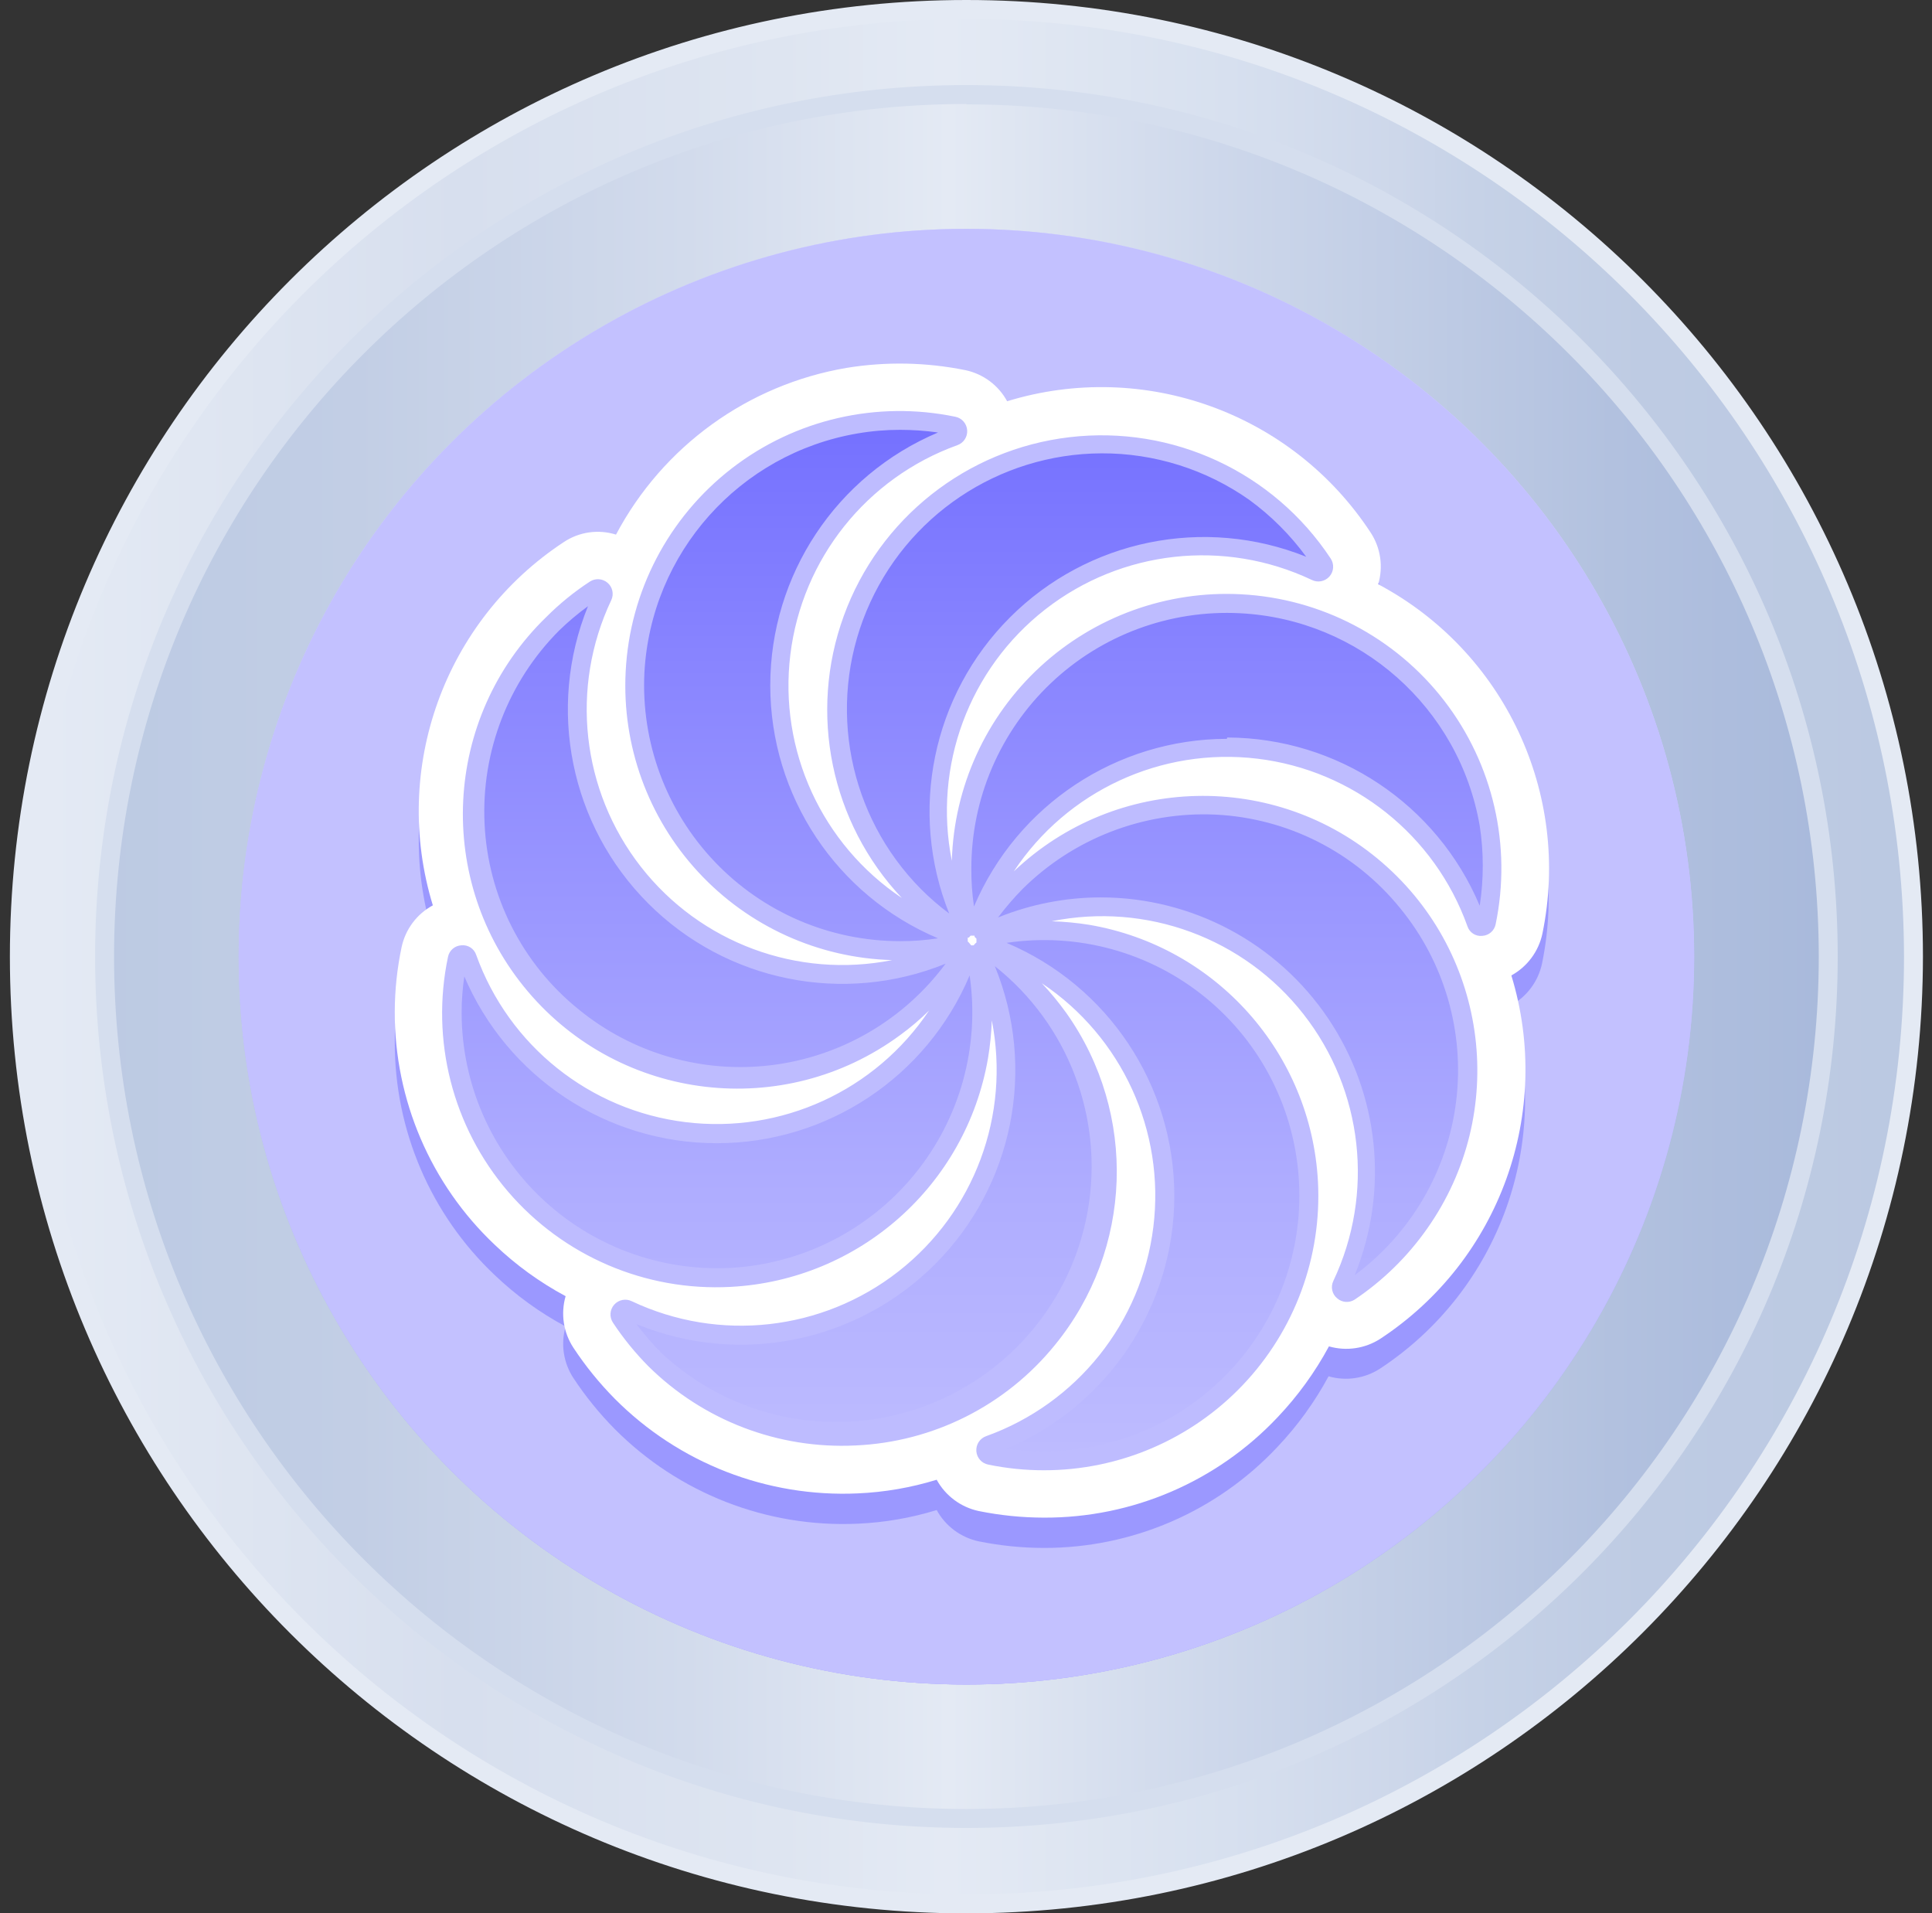 <?xml version="1.0" encoding="UTF-8"?>
<svg width="102px" height="101px" viewBox="0 0 102 101" version="1.1" xmlns="http://www.w3.org/2000/svg" xmlns:xlink="http://www.w3.org/1999/xlink">
    <rect x="0" y="0" width="102" height="101" fill="#333333" stroke="none"/>
    <!-- Generator: Sketch 63.1 (92452) - https://sketch.com -->
    <title>ic_serve_si</title>
    <desc>Created with Sketch.</desc>
    <defs>
        <linearGradient x1="-1.15463195e-14%" y1="50%" x2="100%" y2="50%" id="linearGradient-1">
            <stop stop-color="#E4EAF4" offset="1%"></stop>
            <stop stop-color="#D7DFEE" offset="23%"></stop>
            <stop stop-color="#DEE5F1" offset="40%"></stop>
            <stop stop-color="#E4EAF4" offset="49%"></stop>
            <stop stop-color="#D7E0EF" offset="64%"></stop>
            <stop stop-color="#CDD7EA" offset="73%"></stop>
            <stop stop-color="#C6D2E7" offset="77%"></stop>
            <stop stop-color="#BECBE3" offset="86%"></stop>
            <stop stop-color="#BBC9E2" offset="100%"></stop>
        </linearGradient>
        <linearGradient x1="-0.011%" y1="49.989%" x2="99.989%" y2="49.989%" id="linearGradient-2">
            <stop stop-color="#BCCAE3" offset="0%"></stop>
            <stop stop-color="#C2CEE5" offset="15%"></stop>
            <stop stop-color="#D2DBEC" offset="34%"></stop>
            <stop stop-color="#E4EAF4" offset="49%"></stop>
            <stop stop-color="#CED8EB" offset="64%"></stop>
            <stop stop-color="#B2C1DF" offset="87%"></stop>
            <stop stop-color="#A8B9DB" offset="100%"></stop>
        </linearGradient>
        <linearGradient x1="50%" y1="2.31176059e-15%" x2="50%" y2="100%" id="linearGradient-3">
            <stop stop-color="#BEBCFF" offset="0%"></stop>
            <stop stop-color="#AFADFF" offset="26%"></stop>
            <stop stop-color="#8985FF" offset="76%"></stop>
            <stop stop-color="#7470FF" offset="100%"></stop>
        </linearGradient>
        <linearGradient x1="49.973%" y1="100.002%" x2="49.973%" y2="0.009%" id="linearGradient-4">
            <stop stop-color="#BEBCFF" offset="0%"></stop>
            <stop stop-color="#AFADFF" offset="26%"></stop>
            <stop stop-color="#8985FF" offset="76%"></stop>
            <stop stop-color="#7470FF" offset="100%"></stop>
        </linearGradient>
    </defs>
    <g id="Page-1" stroke="none" stroke-width="1" fill="none" fill-rule="evenodd">
        <g id="ic_serve_si" transform="translate(0.522, 0)" fill-rule="nonzero">
            <path d="M50.5,100.5 C22.886,100.5 0.5,78.114 0.5,50.5 C0.5,22.886 22.886,0.5 50.5,0.5 C78.114,0.5 100.5,22.886 100.5,50.5 C100.467,78.101 78.101,100.467 50.5,100.5 Z" id="Path" fill="url(#linearGradient-1)"></path>
            <path d="M50.5,101 C22.61,101 0,78.39 0,50.5 C0,22.61 22.61,0 50.5,0 C78.39,0 101,22.61 101,50.5 C100.972,78.379 78.379,100.972 50.5,101 Z M50.5,1 C23.162,1 1,23.162 1,50.5 C1,77.838 23.162,100 50.5,100 C77.838,100 100,77.838 100,50.5 C99.967,23.176 77.824,1.033 50.5,1 Z" id="Shape" fill="#E4EAF4"></path>
            <path d="M50.5,96 C25.379,95.994 5.018,75.627 5.02,50.507 C5.022,25.386 25.386,5.022 50.507,5.02 C75.627,5.018 95.994,25.379 96,50.5 C95.972,75.618 75.618,95.972 50.5,96 Z" id="Path" fill="url(#linearGradient-2)"></path>
            <path d="M50.5,96.49 C25.095,96.49 4.5,75.895 4.5,50.49 C4.5,25.085 25.095,4.49 50.5,4.49 C75.905,4.49 96.5,25.085 96.5,50.49 C96.5,75.895 75.905,96.49 50.5,96.49 Z M50.5,5.49 C25.647,5.49 5.5,25.637 5.5,50.49 C5.5,75.343 25.647,95.49 50.5,95.49 C75.353,95.49 95.5,75.343 95.5,50.49 C95.489,25.645 75.345,5.51 50.5,5.51 L50.5,5.49 Z" id="Shape" fill="#D5DEEE"></path>
            <circle id="Oval" fill="url(#linearGradient-3)" cx="50.5" cy="50.5" r="38.42"></circle>
            <g id="Group" style="mix-blend-mode: multiply;" transform="translate(12, 12)">
                <circle id="Oval" fill="#FFFFFF" cx="38.5" cy="38.5" r="38.42"></circle>
                <g opacity="0.43" style="mix-blend-mode: multiply;" fill="#7470FF" id="Oval">
                    <circle cx="38.5" cy="38.5" r="38.42"></circle>
                </g>
            </g>
            <g id="Group" opacity="0.5" style="mix-blend-mode: multiply;" transform="translate(20, 20)" fill="#7470FF">
                <path d="M48.56,44 C48.779,48.328 46.982,52.513 43.693,55.335 C40.404,58.156 35.994,59.295 31.75,58.42 C31.628,58.387 31.544,58.276 31.544,58.15 C31.544,58.024 31.628,57.913 31.75,57.88 C37.294,55.874 40.987,50.611 40.987,44.715 C40.987,38.819 37.294,33.556 31.75,31.55 C31.628,31.517 31.544,31.406 31.544,31.28 C31.544,31.154 31.628,31.043 31.75,31.01 C35.749,30.185 39.908,31.147 43.139,33.643 C46.37,36.14 48.35,39.922 48.56,44 Z M27,31.78 C27.954,31.775 28.905,31.678 29.84,31.49 C29.962,31.457 30.046,31.346 30.046,31.22 C30.046,31.094 29.962,30.983 29.84,30.95 C24.296,28.944 20.603,23.681 20.603,17.785 C20.603,11.889 24.296,6.626 29.84,4.62 C29.962,4.587 30.046,4.476 30.046,4.35 C30.046,4.224 29.962,4.113 29.84,4.08 C25.837,3.245 21.669,4.202 18.431,6.7 C15.193,9.198 13.209,12.986 13,17.07 C12.805,20.904 14.194,24.651 16.841,27.432 C19.488,30.213 23.161,31.785 27,31.78 L27,31.78 Z M34.8,52.32 C38.786,47.446 39.027,40.51 35.39,35.37 C34.381,33.945 33.112,32.724 31.65,31.77 C31.548,31.688 31.402,31.692 31.304,31.778 C31.205,31.864 31.183,32.008 31.25,32.12 C33.762,37.463 32.652,43.809 28.475,47.982 C24.297,52.155 17.951,53.258 12.61,50.74 C12.498,50.685 12.363,50.712 12.279,50.805 C12.196,50.897 12.184,51.034 12.25,51.14 C12.779,51.938 13.385,52.681 14.06,53.36 C16.857,56.151 20.704,57.63 24.65,57.432 C28.597,57.234 32.276,55.377 34.78,52.32 L34.8,52.32 Z M49.33,11.32 C48.376,9.858 47.155,8.589 45.73,7.58 C39.797,3.392 31.647,4.436 26.961,9.984 C22.275,15.531 22.609,23.741 27.73,28.89 C28.404,29.567 29.148,30.17 29.95,30.69 C30.052,30.772 30.198,30.768 30.296,30.682 C30.395,30.596 30.417,30.452 30.35,30.34 C27.862,24.998 28.985,18.67 33.16,14.51 C37.335,10.351 43.667,9.251 49,11.76 C49.106,11.783 49.215,11.744 49.282,11.658 C49.348,11.573 49.359,11.457 49.31,11.36 L49.33,11.32 Z M18,49 C13.683,49.205 9.514,47.405 6.703,44.123 C3.892,40.84 2.754,36.444 3.62,32.21 C3.659,32.097 3.765,32.02 3.885,32.02 C4.005,32.02 4.111,32.097 4.15,32.21 C6.152,37.761 11.419,41.461 17.32,41.461 C23.221,41.461 28.488,37.761 30.49,32.21 C30.529,32.097 30.635,32.02 30.755,32.02 C30.875,32.02 30.981,32.097 31.02,32.21 C31.839,36.211 30.87,40.369 28.368,43.596 C25.865,46.824 22.079,48.797 18,49 L18,49 Z M30.26,27.45 C30.26,28.404 30.357,29.356 30.55,30.29 C30.589,30.403 30.695,30.48 30.815,30.48 C30.935,30.48 31.041,30.403 31.08,30.29 C33.082,24.739 38.349,21.039 44.25,21.039 C50.151,21.039 55.418,24.739 57.42,30.29 C57.459,30.403 57.565,30.48 57.685,30.48 C57.805,30.48 57.911,30.403 57.95,30.29 C59.072,25.042 57.096,19.614 52.862,16.317 C48.629,13.019 42.882,12.432 38.069,14.805 C33.256,17.178 30.222,22.094 30.26,27.46 L30.26,27.45 Z M9.71,35.25 C12.78,37.76 16.771,38.85 20.691,38.249 C24.611,37.649 28.092,35.414 30.27,32.1 C30.331,31.996 30.319,31.864 30.239,31.774 C30.16,31.683 30.031,31.653 29.92,31.7 C24.578,34.215 18.232,33.108 14.057,28.933 C9.882,24.758 8.775,18.412 11.29,13.07 C11.337,12.959 11.307,12.83 11.216,12.751 C11.126,12.671 10.994,12.659 10.89,12.72 C10.093,13.242 9.353,13.845 8.68,14.52 C5.884,17.316 4.401,21.164 4.598,25.113 C4.794,29.063 6.651,32.745 9.71,35.25 Z M50.71,49.78 C52.168,48.817 53.436,47.593 54.45,46.17 C58.665,40.236 57.63,32.061 52.068,27.365 C46.506,22.669 38.274,23.019 33.13,28.17 C32.455,28.843 31.852,29.583 31.33,30.38 C31.269,30.484 31.281,30.616 31.361,30.706 C31.44,30.797 31.569,30.827 31.68,30.78 C37.023,28.284 43.357,29.405 47.52,33.581 C51.683,37.758 52.783,44.095 50.27,49.43 C50.217,49.544 50.247,49.679 50.342,49.76 C50.438,49.842 50.576,49.85 50.68,49.78 L50.71,49.78 Z" id="Shape"></path>
                <path d="M34.59,61.71 C33.431,61.708 32.275,61.591 31.14,61.36 C30.199,61.156 29.393,60.554 28.93,59.71 C27.58,60.126 26.182,60.368 24.77,60.43 C19.976,60.65 15.312,58.834 11.93,55.43 C11.117,54.607 10.386,53.706 9.75,52.74 C9.223,51.937 9.073,50.943 9.34,50.02 C7.977,49.29 6.719,48.378 5.6,47.31 C2.216,44.112 0.305,39.656 0.32,35 C0.32,33.841 0.44,32.684 0.68,31.55 C0.879,30.607 1.482,29.798 2.33,29.34 C0.121,22.119 2.94,14.307 9.25,10.16 C10.069,9.639 11.079,9.514 12,9.82 C14.462,5.154 18.951,1.895 24.15,1 C26.233,0.66 28.361,0.7 30.43,1.12 C31.368,1.319 32.172,1.918 32.63,2.76 C39.856,0.548 47.675,3.372 51.82,9.69 L51.82,9.69 C52.35,10.496 52.496,11.496 52.22,12.42 C58.882,15.962 62.412,23.47 60.89,30.86 C60.691,31.8 60.092,32.607 59.25,33.07 C61.459,40.291 58.64,48.103 52.33,52.25 L52.33,52.25 C51.527,52.768 50.539,52.914 49.62,52.65 C48.886,54.011 47.975,55.269 46.91,56.39 C43.716,59.792 39.256,61.718 34.59,61.71 L34.59,61.71 Z M23.19,54.43 C23.62,54.455 24.05,54.455 24.48,54.43 C27.595,54.297 30.505,52.842 32.48,50.43 L32.48,50.43 C34.227,48.275 35.095,45.538 34.91,42.77 C33.297,48.431 28.859,52.846 23.19,54.43 L23.19,54.43 Z M41.81,36.43 C44.681,41.581 44.677,47.852 41.8,53 C42.065,52.776 42.315,52.535 42.55,52.28 C44.633,50.099 45.719,47.152 45.55,44.14 L45.55,44.14 C45.397,41.17 44.048,38.389 41.81,36.43 L41.81,36.43 Z M9,42.27 C9.233,42.53 9.473,42.78 9.72,43.02 C11.894,45.083 14.816,46.169 17.81,46.027 C20.804,45.886 23.61,44.529 25.58,42.27 C20.432,45.163 14.148,45.163 9,42.27 Z M42.24,27.12 C47.904,28.704 52.336,33.121 53.94,38.78 C54.126,35.847 53.129,32.961 51.174,30.766 C49.218,28.572 46.465,27.252 43.53,27.1 C43.1,27.082 42.669,27.088 42.24,27.12 L42.24,27.12 Z M7.61,23.66 C7.585,24.09 7.585,24.52 7.61,24.95 C7.735,28.067 9.192,30.98 11.61,32.95 L11.61,32.95 C13.761,34.698 16.494,35.57 19.26,35.39 C13.597,33.779 9.182,29.334 7.61,23.66 L7.61,23.66 Z M19.76,9.5 C17.5,11.469 16.141,14.274 15.998,17.268 C15.854,20.262 16.939,23.184 19,25.36 C19.24,25.613 19.49,25.853 19.75,26.08 C16.851,20.934 16.851,14.646 19.75,9.5 L19.76,9.5 Z M44.25,16.5 C41.431,16.486 38.716,17.561 36.67,19.5 C36.423,19.74 36.183,19.99 35.95,20.25 C41.098,17.357 47.382,17.357 52.53,20.25 C50.572,18.003 47.786,16.646 44.81,16.49 L44.25,16.5 Z M37.63,8.12 C31.756,8.076 26.899,12.682 26.63,18.55 C26.605,18.983 26.605,19.417 26.63,19.85 C28.207,14.158 32.638,9.701 38.32,8.09 C38.09,8.07 37.86,8.07 37.63,8.07 L37.63,8.12 Z" id="Shape"></path>
            </g>
            <path d="M68.56,62.4 C68.779,66.728 66.982,70.913 63.693,73.735 C60.404,76.556 55.994,77.695 51.75,76.82 C51.628,76.787 51.544,76.676 51.544,76.55 C51.544,76.424 51.628,76.313 51.75,76.28 C57.294,74.274 60.987,69.011 60.987,63.115 C60.987,57.219 57.294,51.956 51.75,49.95 C51.628,49.917 51.544,49.806 51.544,49.68 C51.544,49.554 51.628,49.443 51.75,49.41 C55.75,48.585 59.912,49.548 63.143,52.047 C66.374,54.545 68.352,58.331 68.56,62.41 L68.56,62.4 Z M47,50.18 C47.954,50.175 48.905,50.078 49.84,49.89 C49.962,49.857 50.046,49.746 50.046,49.62 C50.046,49.494 49.962,49.383 49.84,49.35 C44.296,47.344 40.603,42.081 40.603,36.185 C40.603,30.289 44.296,25.026 49.84,23.02 C49.962,22.987 50.046,22.876 50.046,22.75 C50.046,22.624 49.962,22.513 49.84,22.48 C45.837,21.645 41.669,22.602 38.431,25.1 C35.193,27.598 33.209,31.386 33,35.47 C32.805,39.304 34.194,43.051 36.841,45.832 C39.488,48.613 43.161,50.185 47,50.18 L47,50.18 Z M54.8,70.72 C58.786,65.846 59.027,58.91 55.39,53.77 C54.381,52.345 53.112,51.124 51.65,50.17 C51.548,50.088 51.402,50.092 51.304,50.178 C51.205,50.264 51.183,50.408 51.25,50.52 C53.762,55.863 52.652,62.209 48.475,66.382 C44.297,70.555 37.951,71.658 32.61,69.14 C32.498,69.085 32.363,69.112 32.279,69.205 C32.196,69.297 32.184,69.434 32.25,69.54 C32.779,70.338 33.385,71.081 34.06,71.76 C36.857,74.551 40.704,76.03 44.65,75.832 C48.597,75.634 52.276,73.777 54.78,70.72 L54.8,70.72 Z M69.33,29.72 C68.368,28.263 67.14,27.001 65.71,26 C59.777,21.812 51.627,22.856 46.941,28.404 C42.255,33.951 42.589,42.161 47.71,47.31 C48.384,47.987 49.128,48.59 49.93,49.11 C50.032,49.192 50.178,49.188 50.276,49.102 C50.375,49.016 50.397,48.872 50.33,48.76 C47.819,43.412 48.936,37.063 53.122,32.892 C57.308,28.722 63.661,27.629 69,30.16 C69.106,30.183 69.215,30.144 69.282,30.058 C69.348,29.973 69.359,29.857 69.31,29.76 L69.33,29.72 Z M38,67.43 C33.677,67.637 29.501,65.833 26.689,62.544 C23.876,59.254 22.743,54.848 23.62,50.61 C23.659,50.497 23.765,50.42 23.885,50.42 C24.005,50.42 24.111,50.497 24.15,50.61 C26.152,56.161 31.419,59.861 37.32,59.861 C43.221,59.861 48.488,56.161 50.49,50.61 C50.529,50.497 50.635,50.42 50.755,50.42 C50.875,50.42 50.981,50.497 51.02,50.61 C51.849,54.615 50.885,58.782 48.381,62.017 C45.878,65.251 42.085,67.229 38,67.43 L38,67.43 Z M50.26,45.85 C50.26,46.804 50.357,47.756 50.55,48.69 C50.589,48.803 50.695,48.88 50.815,48.88 C50.935,48.88 51.041,48.803 51.08,48.69 C53.082,43.139 58.349,39.439 64.25,39.439 C70.151,39.439 75.418,43.139 77.42,48.69 C77.459,48.803 77.565,48.88 77.685,48.88 C77.805,48.88 77.911,48.803 77.95,48.69 C79.072,43.442 77.096,38.014 72.862,34.717 C68.629,31.419 62.882,30.832 58.069,33.205 C53.256,35.578 50.222,40.494 50.26,45.86 L50.26,45.85 Z M29.71,53.65 C32.78,56.16 36.771,57.25 40.691,56.649 C44.611,56.049 48.092,53.814 50.27,50.5 C50.331,50.396 50.319,50.264 50.239,50.174 C50.16,50.083 50.031,50.053 49.92,50.1 C44.578,52.615 38.232,51.508 34.057,47.333 C29.882,43.158 28.775,36.812 31.29,31.47 C31.337,31.359 31.307,31.23 31.216,31.151 C31.126,31.071 30.994,31.059 30.89,31.12 C30.093,31.642 29.353,32.245 28.68,32.92 C25.884,35.716 24.401,39.564 24.598,43.513 C24.794,47.463 26.651,51.145 29.71,53.65 Z M70.71,68.18 C72.168,67.217 73.436,65.993 74.45,64.57 C78.665,58.636 77.63,50.461 72.068,45.765 C66.506,41.069 58.274,41.419 53.13,46.57 C52.455,47.243 51.852,47.983 51.33,48.78 C51.269,48.884 51.281,49.016 51.361,49.106 C51.44,49.197 51.569,49.227 51.68,49.18 C57.023,46.684 63.357,47.805 67.52,51.981 C71.683,56.158 72.783,62.495 70.27,67.83 C70.217,67.944 70.247,68.079 70.342,68.16 C70.438,68.242 70.576,68.25 70.68,68.18 L70.71,68.18 Z" id="Shape" fill="#FFFFFF"></path>
            <path d="M54.59,80.11 C53.431,80.108 52.275,79.991 51.14,79.76 C50.199,79.556 49.393,78.954 48.93,78.11 C47.58,78.526 46.182,78.768 44.77,78.83 C39.976,79.05 35.312,77.234 31.93,73.83 C31.117,73.007 30.386,72.106 29.75,71.14 C29.223,70.337 29.073,69.343 29.34,68.42 C27.977,67.69 26.719,66.778 25.6,65.71 C22.216,62.512 20.305,58.056 20.32,53.4 C20.323,52.257 20.444,51.118 20.68,50 C20.879,49.057 21.482,48.248 22.33,47.79 C20.121,40.569 22.94,32.757 29.25,28.61 C30.061,28.072 31.071,27.929 32,28.22 C34.471,23.557 38.967,20.305 44.17,19.42 C46.253,19.08 48.381,19.12 50.45,19.54 C51.388,19.739 52.192,20.338 52.65,21.18 C59.876,18.968 67.695,21.792 71.84,28.11 L71.84,28.11 C72.37,28.916 72.516,29.916 72.24,30.84 C78.902,34.382 82.432,41.89 80.91,49.28 C80.711,50.22 80.112,51.027 79.27,51.49 C81.479,58.711 78.66,66.523 72.35,70.67 L72.35,70.67 C71.547,71.188 70.559,71.334 69.64,71.07 C68.906,72.431 67.995,73.689 66.93,74.81 C63.728,78.209 59.26,80.129 54.59,80.11 Z M43.19,72.83 C43.62,72.855 44.05,72.855 44.48,72.83 C47.595,72.697 50.505,71.242 52.48,68.83 L52.48,68.83 C54.227,66.675 55.095,63.938 54.91,61.17 C53.297,66.831 48.859,71.246 43.19,72.83 L43.19,72.83 Z M61.81,54.83 C64.688,59.982 64.688,66.258 61.81,71.41 C62.075,71.186 62.325,70.945 62.56,70.69 C64.643,68.509 65.729,65.562 65.56,62.55 L65.56,62.55 C65.407,59.575 64.054,56.789 61.81,54.83 Z M29,60.67 C29.233,60.93 29.473,61.18 29.72,61.42 C31.894,63.483 34.816,64.569 37.81,64.427 C40.804,64.286 43.61,62.929 45.58,60.67 C40.432,63.563 34.148,63.563 29,60.67 Z M62.24,45.52 C67.904,47.104 72.336,51.521 73.94,57.18 C74.126,54.247 73.129,51.361 71.174,49.166 C69.218,46.972 66.465,45.652 63.53,45.5 C63.1,45.482 62.669,45.488 62.24,45.52 L62.24,45.52 Z M27.61,42.06 C27.585,42.49 27.585,42.92 27.61,43.35 C27.735,46.467 29.192,49.38 31.61,51.35 L31.61,51.35 C33.761,53.098 36.494,53.97 39.26,53.79 C33.597,52.179 29.182,47.734 27.61,42.06 L27.61,42.06 Z M39.76,27.9 C37.5,29.869 36.141,32.674 35.998,35.668 C35.854,38.662 36.939,41.584 39,43.76 C39.24,44.013 39.49,44.253 39.75,44.48 C36.851,39.334 36.851,33.046 39.75,27.9 L39.76,27.9 Z M64.25,34.9 C61.431,34.886 58.716,35.961 56.67,37.9 C56.423,38.14 56.183,38.39 55.95,38.65 C61.102,35.772 67.378,35.772 72.53,38.65 C70.571,36.406 67.785,35.053 64.81,34.9 L64.25,34.9 Z M57.63,26.52 C51.756,26.476 46.899,31.082 46.63,36.95 C46.605,37.383 46.605,37.817 46.63,38.25 C48.207,32.558 52.638,28.101 58.32,26.49 C58.09,26.47 57.86,26.47 57.63,26.47 L57.63,26.52 Z" id="Shape" fill="#FFFFFF"></path>
            <path d="M68.56,62.4 C68.779,66.728 66.982,70.913 63.693,73.735 C60.404,76.556 55.994,77.695 51.75,76.82 C51.628,76.787 51.544,76.676 51.544,76.55 C51.544,76.424 51.628,76.313 51.75,76.28 C57.294,74.274 60.987,69.011 60.987,63.115 C60.987,57.219 57.294,51.956 51.75,49.95 C51.628,49.917 51.544,49.806 51.544,49.68 C51.544,49.554 51.628,49.443 51.75,49.41 C55.75,48.585 59.912,49.548 63.143,52.047 C66.374,54.545 68.352,58.331 68.56,62.41 L68.56,62.4 Z M47,50.18 C47.954,50.175 48.905,50.078 49.84,49.89 C49.962,49.857 50.046,49.746 50.046,49.62 C50.046,49.494 49.962,49.383 49.84,49.35 C44.296,47.344 40.603,42.081 40.603,36.185 C40.603,30.289 44.296,25.026 49.84,23.02 C49.962,22.987 50.046,22.876 50.046,22.75 C50.046,22.624 49.962,22.513 49.84,22.48 C45.837,21.645 41.669,22.602 38.431,25.1 C35.193,27.598 33.209,31.386 33,35.47 C32.805,39.304 34.194,43.051 36.841,45.832 C39.488,48.613 43.161,50.185 47,50.18 L47,50.18 Z M54.8,70.72 C58.786,65.846 59.027,58.91 55.39,53.77 C54.381,52.345 53.112,51.124 51.65,50.17 C51.548,50.088 51.402,50.092 51.304,50.178 C51.205,50.264 51.183,50.408 51.25,50.52 C53.762,55.863 52.652,62.209 48.475,66.382 C44.297,70.555 37.951,71.658 32.61,69.14 C32.498,69.085 32.363,69.112 32.279,69.205 C32.196,69.297 32.184,69.434 32.25,69.54 C32.779,70.338 33.385,71.081 34.06,71.76 C36.857,74.551 40.704,76.03 44.65,75.832 C48.597,75.634 52.276,73.777 54.78,70.72 L54.8,70.72 Z M69.33,29.72 C68.368,28.263 67.14,27.001 65.71,26 C59.777,21.812 51.627,22.856 46.941,28.404 C42.255,33.951 42.589,42.161 47.71,47.31 C48.384,47.987 49.128,48.59 49.93,49.11 C50.032,49.192 50.178,49.188 50.276,49.102 C50.375,49.016 50.397,48.872 50.33,48.76 C47.819,43.412 48.936,37.063 53.122,32.892 C57.308,28.722 63.661,27.629 69,30.16 C69.106,30.183 69.215,30.144 69.282,30.058 C69.348,29.973 69.359,29.857 69.31,29.76 L69.33,29.72 Z M38,67.43 C33.677,67.637 29.501,65.833 26.689,62.544 C23.876,59.254 22.743,54.848 23.62,50.61 C23.659,50.497 23.765,50.42 23.885,50.42 C24.005,50.42 24.111,50.497 24.15,50.61 C26.152,56.161 31.419,59.861 37.32,59.861 C43.221,59.861 48.488,56.161 50.49,50.61 C50.529,50.497 50.635,50.42 50.755,50.42 C50.875,50.42 50.981,50.497 51.02,50.61 C51.849,54.615 50.885,58.782 48.381,62.017 C45.878,65.251 42.085,67.229 38,67.43 L38,67.43 Z M50.26,45.85 C50.26,46.804 50.357,47.756 50.55,48.69 C50.589,48.803 50.695,48.88 50.815,48.88 C50.935,48.88 51.041,48.803 51.08,48.69 C53.082,43.139 58.349,39.439 64.25,39.439 C70.151,39.439 75.418,43.139 77.42,48.69 C77.459,48.803 77.565,48.88 77.685,48.88 C77.805,48.88 77.911,48.803 77.95,48.69 C79.072,43.442 77.096,38.014 72.862,34.717 C68.629,31.419 62.882,30.832 58.069,33.205 C53.256,35.578 50.222,40.494 50.26,45.86 L50.26,45.85 Z M29.71,53.65 C32.78,56.16 36.771,57.25 40.691,56.649 C44.611,56.049 48.092,53.814 50.27,50.5 C50.331,50.396 50.319,50.264 50.239,50.174 C50.16,50.083 50.031,50.053 49.92,50.1 C44.578,52.615 38.232,51.508 34.057,47.333 C29.882,43.158 28.775,36.812 31.29,31.47 C31.337,31.359 31.307,31.23 31.216,31.151 C31.126,31.071 30.994,31.059 30.89,31.12 C30.093,31.642 29.353,32.245 28.68,32.92 C25.884,35.716 24.401,39.564 24.598,43.513 C24.794,47.463 26.651,51.145 29.71,53.65 Z M70.71,68.18 C72.168,67.217 73.436,65.993 74.45,64.57 C78.665,58.636 77.63,50.461 72.068,45.765 C66.506,41.069 58.274,41.419 53.13,46.57 C52.455,47.243 51.852,47.983 51.33,48.78 C51.269,48.884 51.281,49.016 51.361,49.106 C51.44,49.197 51.569,49.227 51.68,49.18 C57.023,46.684 63.357,47.805 67.52,51.981 C71.683,56.158 72.783,62.495 70.27,67.83 C70.217,67.944 70.247,68.079 70.342,68.16 C70.438,68.242 70.576,68.25 70.68,68.18 L70.71,68.18 Z" id="Shape" fill="url(#linearGradient-4)"></path>
            <path d="M54.59,77.61 C53.602,77.61 52.617,77.51 51.65,77.31 C51.306,77.242 51.049,76.952 51.024,76.602 C50.998,76.252 51.209,75.928 51.54,75.81 C56.333,74.089 59.749,69.815 60.37,64.76 C60.992,59.705 58.714,54.731 54.48,51.9 C54.948,52.397 55.382,52.925 55.78,53.48 C59.54,58.793 59.29,65.962 55.17,71 L55.17,71 C52.582,74.189 48.753,76.118 44.65,76.3 C40.574,76.503 36.599,74.983 33.7,72.11 C33.007,71.409 32.384,70.642 31.84,69.82 C31.643,69.525 31.669,69.135 31.904,68.869 C32.139,68.604 32.524,68.53 32.84,68.69 C37.448,70.862 42.887,70.255 46.903,67.121 C50.919,63.986 52.828,58.858 51.84,53.86 C51.818,54.53 51.751,55.198 51.64,55.86 C50.486,62.564 44.843,67.575 38.05,67.93 L38.05,67.93 C33.563,68.169 29.22,66.309 26.297,62.897 C23.374,59.484 22.204,54.907 23.13,50.51 C23.198,50.171 23.485,49.921 23.83,49.9 C24.181,49.859 24.512,50.073 24.62,50.41 C26.343,55.202 30.618,58.615 35.673,59.234 C40.728,59.854 45.7,57.574 48.53,53.34 C48.054,53.812 47.542,54.246 47,54.64 C40.862,59.162 32.27,58.155 27.345,52.335 C22.42,46.516 22.846,37.876 28.32,32.57 C29.02,31.868 29.79,31.242 30.62,30.7 C30.909,30.512 31.287,30.537 31.55,30.76 C31.818,30.985 31.9,31.364 31.75,31.68 C29.569,36.288 30.173,41.732 33.31,45.75 C36.446,49.769 41.58,51.676 46.58,50.68 C42.679,50.572 38.986,48.895 36.338,46.028 C33.689,43.161 32.309,39.348 32.51,35.45 C32.722,31.225 34.772,27.304 38.119,24.718 C41.467,22.132 45.778,21.139 49.92,22 C50.263,22.071 50.517,22.362 50.54,22.712 C50.564,23.062 50.351,23.384 50.02,23.5 C45.233,25.226 41.825,29.498 41.205,34.549 C40.586,39.6 42.862,44.569 47.09,47.4 C43.338,43.415 42.153,37.655 44.025,32.512 C45.897,27.368 50.508,23.719 55.944,23.078 C61.379,22.437 66.713,24.913 69.73,29.48 L69.73,29.48 C69.927,29.775 69.901,30.165 69.666,30.431 C69.431,30.696 69.046,30.77 68.73,30.61 C64.122,28.429 58.678,29.033 54.66,32.17 C50.641,35.306 48.734,40.44 49.73,45.44 C49.843,41.533 51.527,37.837 54.402,35.189 C57.276,32.541 61.097,31.164 65,31.37 C69.224,31.588 73.142,33.641 75.726,36.989 C78.309,40.338 79.301,44.649 78.44,48.79 C78.372,49.129 78.085,49.379 77.74,49.4 C77.389,49.441 77.058,49.227 76.95,48.89 C75.227,44.083 70.937,40.661 65.867,40.049 C60.798,39.438 55.817,41.741 53,46 C58.402,40.864 66.82,40.665 72.459,45.539 C78.098,50.414 79.12,58.771 74.82,64.86 C73.787,66.331 72.492,67.598 71,68.6 L71,68.6 C70.71,68.788 70.329,68.76 70.07,68.53 C69.803,68.308 69.721,67.933 69.87,67.62 C72.053,63.006 71.444,57.554 68.296,53.535 C65.149,49.516 60.003,47.618 55,48.63 C55.67,48.649 56.338,48.713 57,48.82 C63.693,49.969 68.7,55.598 69.06,62.38 L69.06,62.38 C69.266,66.347 67.833,70.224 65.097,73.104 C62.361,75.983 58.562,77.613 54.59,77.61 L54.59,77.61 Z M52.59,76.47 C53.253,76.563 53.921,76.61 54.59,76.61 C58.287,76.609 61.822,75.091 64.368,72.411 C66.915,69.73 68.249,66.122 68.06,62.43 C67.873,58.631 66.088,55.088 63.147,52.677 C60.206,50.265 56.382,49.209 52.62,49.77 C57.987,52.035 61.476,57.294 61.476,63.12 C61.476,68.946 57.987,74.205 52.62,76.47 L52.59,76.47 Z M33.09,69.91 C33.485,70.436 33.916,70.934 34.38,71.4 C37.99,74.794 43.171,75.936 47.873,74.374 C52.576,72.812 56.044,68.797 56.905,63.917 C57.767,59.037 55.884,54.078 52,51 C54.212,56.4 52.969,62.601 48.846,66.731 C44.722,70.86 38.524,72.114 33.12,69.91 L33.09,69.91 Z M57.6,47.37 C62.419,47.374 66.92,49.774 69.607,53.773 C72.295,57.773 72.817,62.847 71,67.31 C73.965,65.115 75.9,61.801 76.354,58.14 C76.807,54.479 75.74,50.792 73.4,47.94 C71.001,44.981 67.455,43.185 63.65,43 C59.849,42.828 56.149,44.257 53.45,46.94 C52.991,47.408 52.564,47.906 52.17,48.43 C53.895,47.73 55.739,47.371 57.6,47.37 L57.6,47.37 Z M24,51.49 C23.898,52.152 23.848,52.82 23.85,53.49 C23.862,57.176 25.38,60.696 28.053,63.234 C30.725,65.772 34.319,67.107 38,66.93 L38,66.93 C41.796,66.733 45.334,64.947 47.745,62.008 C50.156,59.07 51.218,55.251 50.67,51.49 C48.405,56.857 43.146,60.346 37.32,60.346 C31.494,60.346 26.235,56.857 23.97,51.49 L24,51.49 Z M30.52,32 C29.983,32.39 29.476,32.818 29,33.28 C26.314,35.973 24.884,39.671 25.06,43.47 C25.234,47.289 27.031,50.851 30,53.26 L30,53.26 C32.855,55.605 36.546,56.677 40.213,56.225 C43.879,55.773 47.2,53.838 49.4,50.87 C44.005,53.061 37.823,51.81 33.705,47.693 C29.587,43.577 28.332,37.396 30.52,32 L30.52,32 Z M50.75,49.9 L50.88,49.9 L50.97,49.8 L51.03,49.75 L51.03,49.62 C51.03,49.62 51.03,49.57 51.03,49.55 L50.93,49.45 L50.93,49.39 L50.72,49.39 L50.63,49.49 L50.57,49.49 L50.57,49.62 C50.57,49.62 50.57,49.62 50.57,49.7 C50.605,49.725 50.635,49.755 50.66,49.79 L50.71,49.85 L50.75,49.9 Z M47,22.69 C46.246,22.689 45.493,22.752 44.75,22.88 C38.514,23.945 33.844,29.183 33.5,35.5 C33.316,39.196 34.657,42.805 37.209,45.486 C39.76,48.166 43.299,49.682 47,49.68 C47.67,49.682 48.338,49.632 49,49.53 C43.633,47.265 40.144,42.006 40.144,36.18 C40.144,30.354 43.633,25.095 49,22.83 C48.337,22.736 47.669,22.69 47,22.69 L47,22.69 Z M57.64,23.93 C52.201,23.951 47.306,27.234 45.222,32.258 C43.138,37.282 44.272,43.066 48.1,46.93 C48.564,47.397 49.062,47.828 49.59,48.22 C47.436,42.835 48.7,36.685 52.803,32.586 C56.906,28.487 63.058,27.23 68.44,29.39 C67.601,28.241 66.589,27.229 65.44,26.39 C63.153,24.777 60.419,23.917 57.62,23.93 L57.64,23.93 Z M64.27,38.93 C70.092,38.95 75.339,42.445 77.6,47.81 C77.815,46.412 77.815,44.988 77.6,43.59 C76.523,37.35 71.265,32.689 64.94,32.37 C61.246,32.181 57.636,33.517 54.956,36.065 C52.275,38.614 50.758,42.151 50.76,45.85 C50.755,46.519 50.802,47.188 50.9,47.85 C53.178,42.494 58.43,39.012 64.25,39 L64.27,38.93 Z" id="Shape" fill="#BEBCFF"></path>
        </g>
    </g>
</svg>